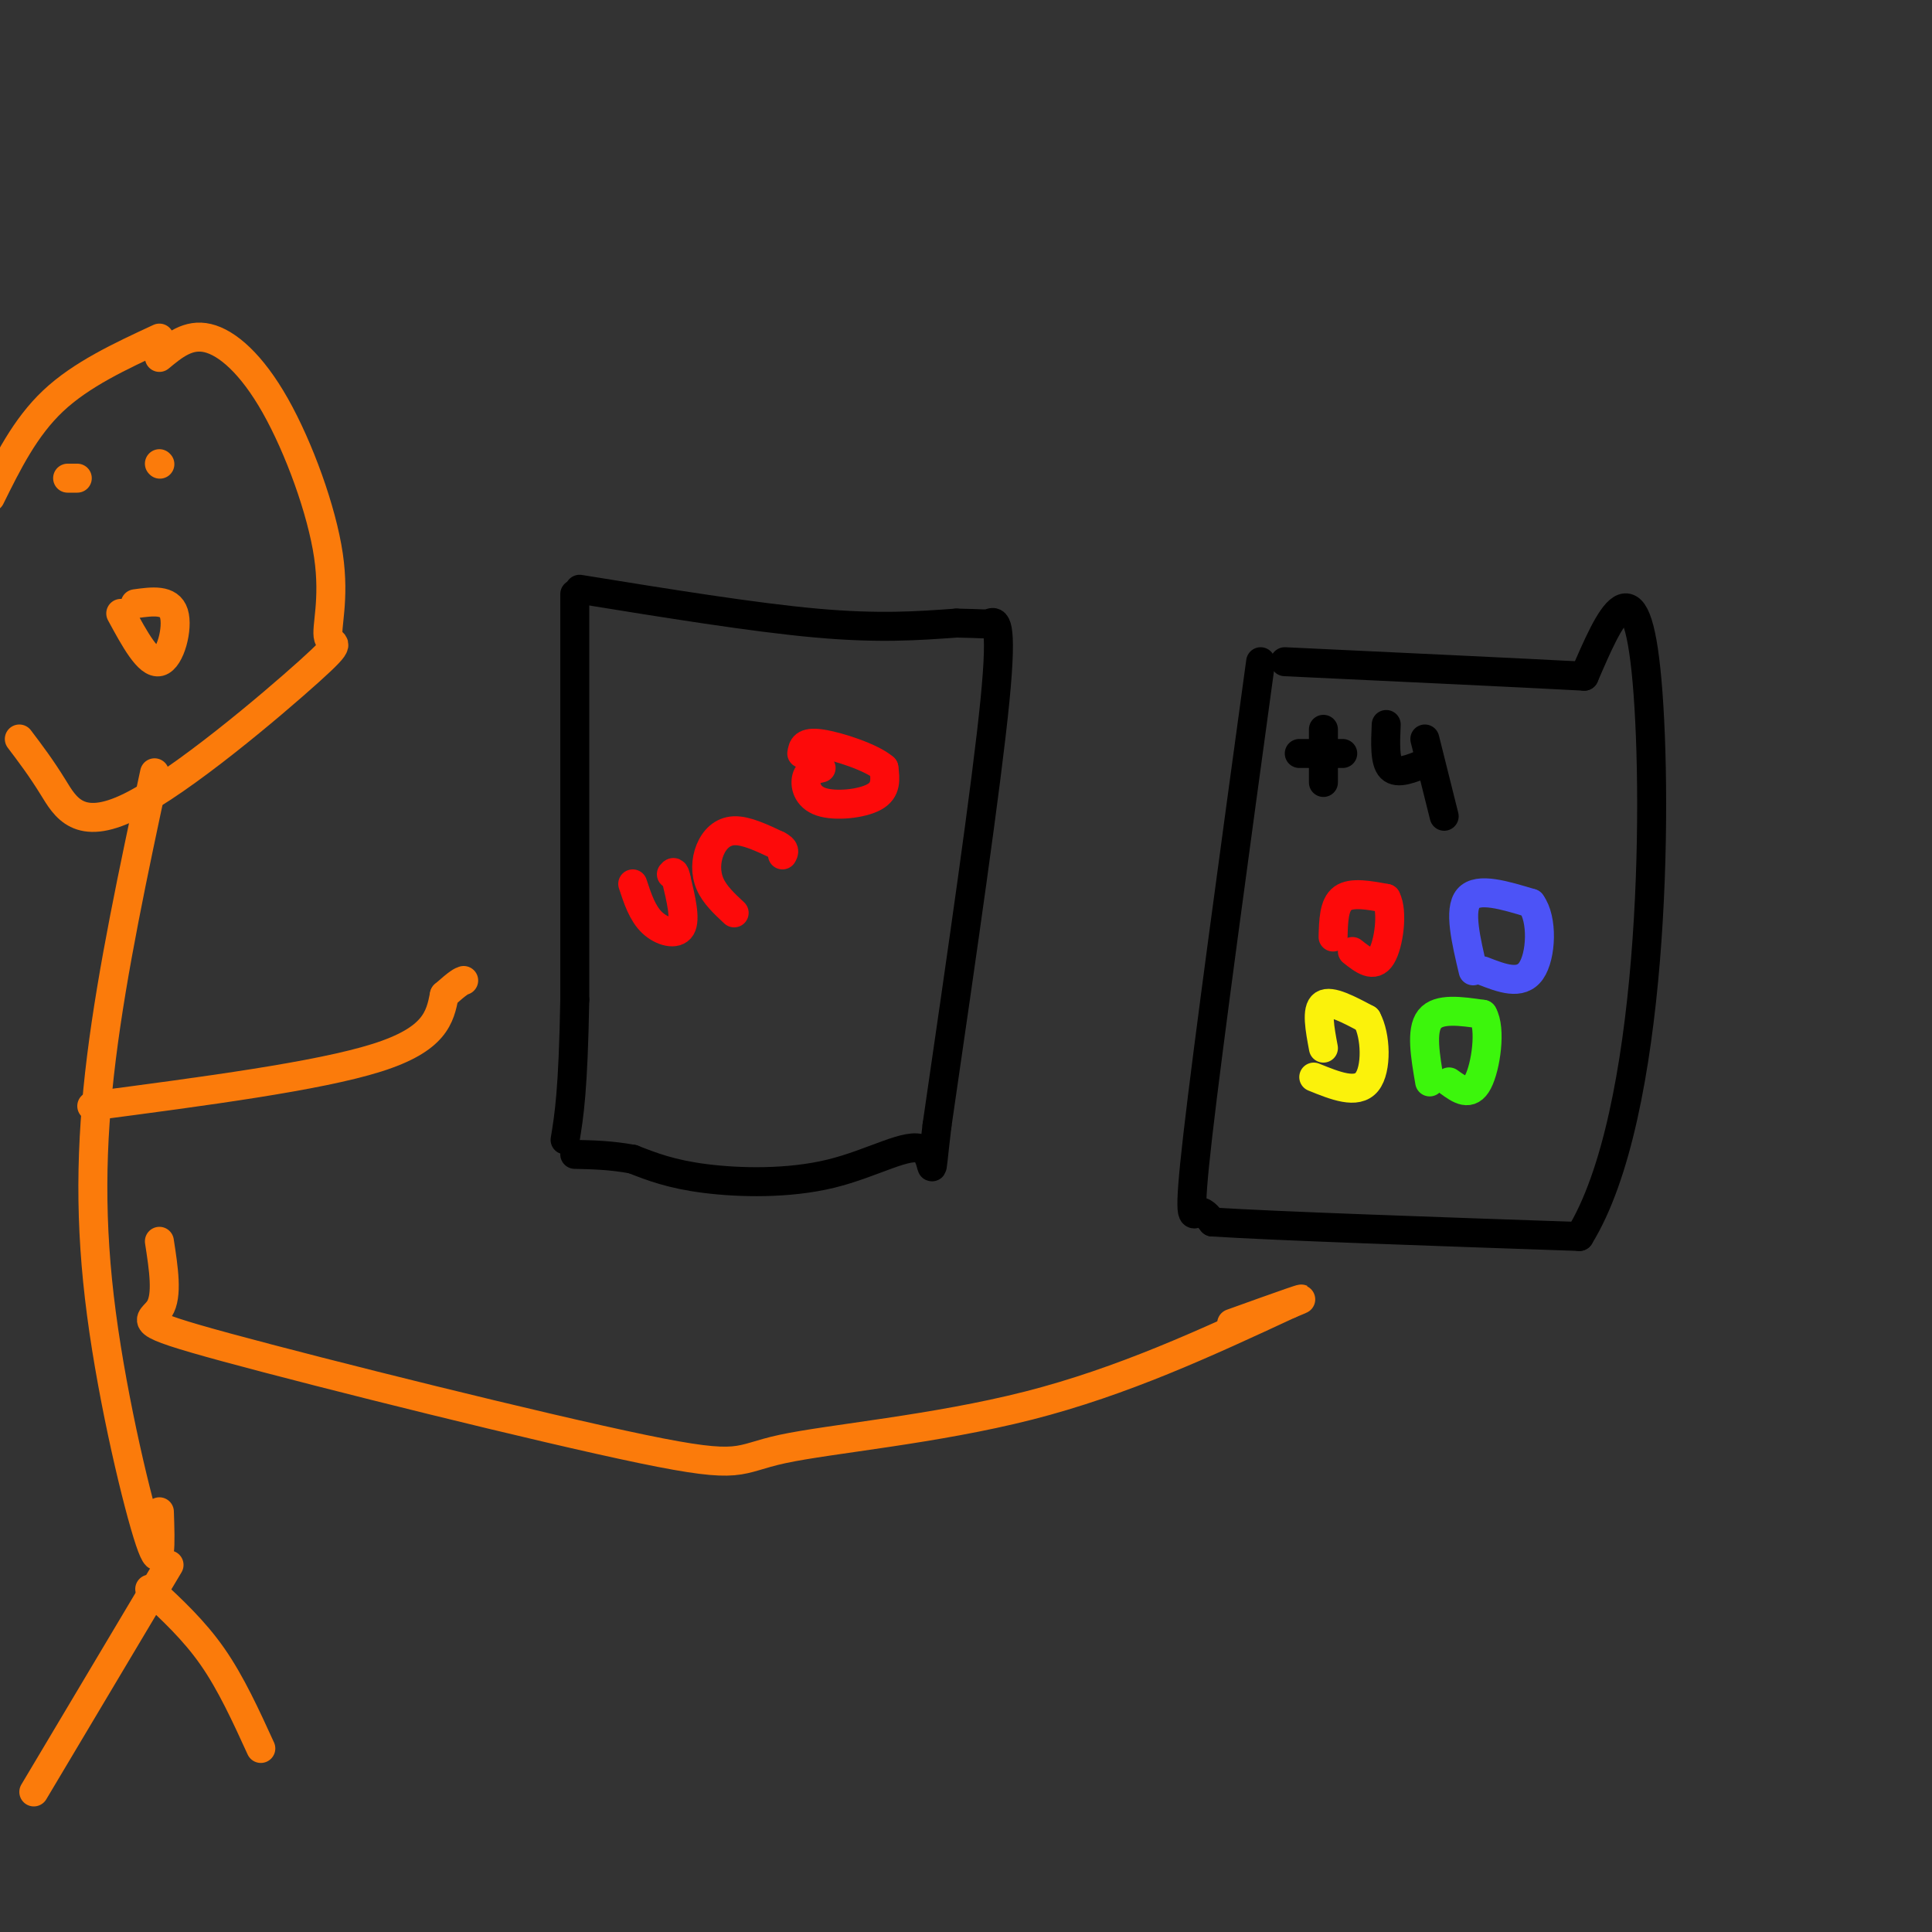 <svg viewBox='0 0 400 400' version='1.1' xmlns='http://www.w3.org/2000/svg' xmlns:xlink='http://www.w3.org/1999/xlink'><rect x="0" y="0" width="400" height="400" fill="#333333" stroke="none"/><g fill='none' stroke='rgb(0,0,0)' stroke-width='6' stroke-linecap='round' stroke-linejoin='round'><path d='M119,123c0.000,0.000 0.000,84.000 0,84'/><path d='M119,207c-0.333,18.833 -1.167,23.917 -2,29'/><path d='M120,122c18.000,2.917 36.000,5.833 49,7c13.000,1.167 21.000,0.583 29,0'/><path d='M198,129c5.869,0.095 6.042,0.333 7,0c0.958,-0.333 2.702,-1.238 1,16c-1.702,17.238 -6.851,52.619 -12,88'/><path d='M194,233c-1.751,14.472 -0.129,6.652 -3,5c-2.871,-1.652 -10.234,2.863 -19,5c-8.766,2.137 -18.933,1.896 -26,1c-7.067,-0.896 -11.033,-2.448 -15,-4'/><path d='M131,240c-4.500,-0.833 -8.250,-0.917 -12,-1'/></g>
<g fill='none' stroke='rgb(253,10,10)' stroke-width='6' stroke-linecap='round' stroke-linejoin='round'><path d='M131,183c1.000,3.044 2.000,6.089 4,8c2.000,1.911 5.000,2.689 6,1c1.000,-1.689 0.000,-5.844 -1,-10'/><path d='M140,182c-0.333,-1.833 -0.667,-1.417 -1,-1'/><path d='M152,189c-2.018,-1.881 -4.036,-3.762 -5,-6c-0.964,-2.238 -0.875,-4.833 0,-7c0.875,-2.167 2.536,-3.905 5,-4c2.464,-0.095 5.732,1.452 9,3'/><path d='M161,175c1.667,0.833 1.333,1.417 1,2'/><path d='M170,159c-1.292,0.286 -2.583,0.571 -3,2c-0.417,1.429 0.042,4.000 3,5c2.958,1.000 8.417,0.429 11,-1c2.583,-1.429 2.292,-3.714 2,-6'/><path d='M183,159c-2.400,-2.133 -9.400,-4.467 -13,-5c-3.600,-0.533 -3.800,0.733 -4,2'/></g>
<g fill='none' stroke='rgb(0,0,0)' stroke-width='6' stroke-linecap='round' stroke-linejoin='round'><path d='M261,137c-5.422,39.644 -10.844,79.289 -13,98c-2.156,18.711 -1.044,16.489 0,16c1.044,-0.489 2.022,0.756 3,2'/><path d='M251,253c13.167,0.833 44.583,1.917 76,3'/><path d='M327,256c15.511,-25.044 16.289,-89.156 14,-115c-2.289,-25.844 -7.644,-13.422 -13,-1'/><path d='M328,140c-12.500,-0.667 -37.250,-1.833 -62,-3'/><path d='M269,156c0.000,0.000 9.000,0.000 9,0'/><path d='M274,151c0.000,0.000 0.000,11.000 0,11'/><path d='M287,150c-0.167,3.833 -0.333,7.667 1,9c1.333,1.333 4.167,0.167 7,-1'/><path d='M295,153c0.000,0.000 4.000,16.000 4,16'/></g>
<g fill='none' stroke='rgb(253,10,10)' stroke-width='6' stroke-linecap='round' stroke-linejoin='round'><path d='M276,194c0.083,-3.333 0.167,-6.667 2,-8c1.833,-1.333 5.417,-0.667 9,0'/><path d='M287,186c1.444,2.711 0.556,9.489 -1,12c-1.556,2.511 -3.778,0.756 -6,-1'/></g>
<g fill='none' stroke='rgb(76,83,247)' stroke-width='6' stroke-linecap='round' stroke-linejoin='round'><path d='M305,201c-1.500,-6.333 -3.000,-12.667 -1,-15c2.000,-2.333 7.500,-0.667 13,1'/><path d='M317,187c2.467,3.267 2.133,10.933 0,14c-2.133,3.067 -6.067,1.533 -10,0'/></g>
<g fill='none' stroke='rgb(251,242,11)' stroke-width='6' stroke-linecap='round' stroke-linejoin='round'><path d='M274,217c-0.750,-4.000 -1.500,-8.000 0,-9c1.500,-1.000 5.250,1.000 9,3'/><path d='M283,211c1.889,3.400 2.111,10.400 0,13c-2.111,2.600 -6.556,0.800 -11,-1'/></g>
<g fill='none' stroke='rgb(60,246,12)' stroke-width='6' stroke-linecap='round' stroke-linejoin='round'><path d='M296,224c-0.917,-5.333 -1.833,-10.667 0,-13c1.833,-2.333 6.417,-1.667 11,-1'/><path d='M307,210c1.756,2.956 0.644,10.844 -1,14c-1.644,3.156 -3.822,1.578 -6,0'/></g>
<g fill='none' stroke='rgb(251,123,11)' stroke-width='6' stroke-linecap='round' stroke-linejoin='round'><path d='M33,70c-8.083,3.750 -16.167,7.500 -22,13c-5.833,5.500 -9.417,12.750 -13,20'/><path d='M4,153c2.241,2.960 4.483,5.919 7,10c2.517,4.081 5.310,9.283 16,4c10.690,-5.283 29.276,-21.052 37,-28c7.724,-6.948 4.586,-5.074 4,-7c-0.586,-1.926 1.379,-7.650 0,-17c-1.379,-9.350 -6.102,-22.325 -11,-31c-4.898,-8.675 -9.971,-13.050 -14,-14c-4.029,-0.950 -7.015,1.525 -10,4'/><path d='M14,99c0.000,0.000 2.000,0.000 2,0'/><path d='M33,96c0.000,0.000 0.100,0.100 0.1,0.1'/><path d='M25,127c2.867,5.289 5.733,10.578 8,10c2.267,-0.578 3.933,-7.022 3,-10c-0.933,-2.978 -4.467,-2.489 -8,-2'/><path d='M32,160c-4.363,20.375 -8.726,40.750 -11,59c-2.274,18.250 -2.458,34.375 0,53c2.458,18.625 7.560,39.750 10,47c2.440,7.250 2.220,0.625 2,-6'/><path d='M19,229c23.417,-3.083 46.833,-6.167 59,-10c12.167,-3.833 13.083,-8.417 14,-13'/><path d='M92,206c3.000,-2.667 3.500,-2.833 4,-3'/><path d='M33,257c0.874,5.638 1.749,11.276 0,14c-1.749,2.724 -6.121,2.534 14,8c20.121,5.466 64.733,16.589 86,21c21.267,4.411 19.187,2.111 29,0c9.813,-2.111 31.518,-4.032 51,-9c19.482,-4.968 36.741,-12.984 54,-21'/><path d='M267,270c7.000,-2.833 -2.500,0.583 -12,4'/><path d='M35,324c0.000,0.000 -28.000,47.000 -28,47'/><path d='M31,329c4.583,4.250 9.167,8.500 13,14c3.833,5.500 6.917,12.250 10,19'/></g>
</svg>